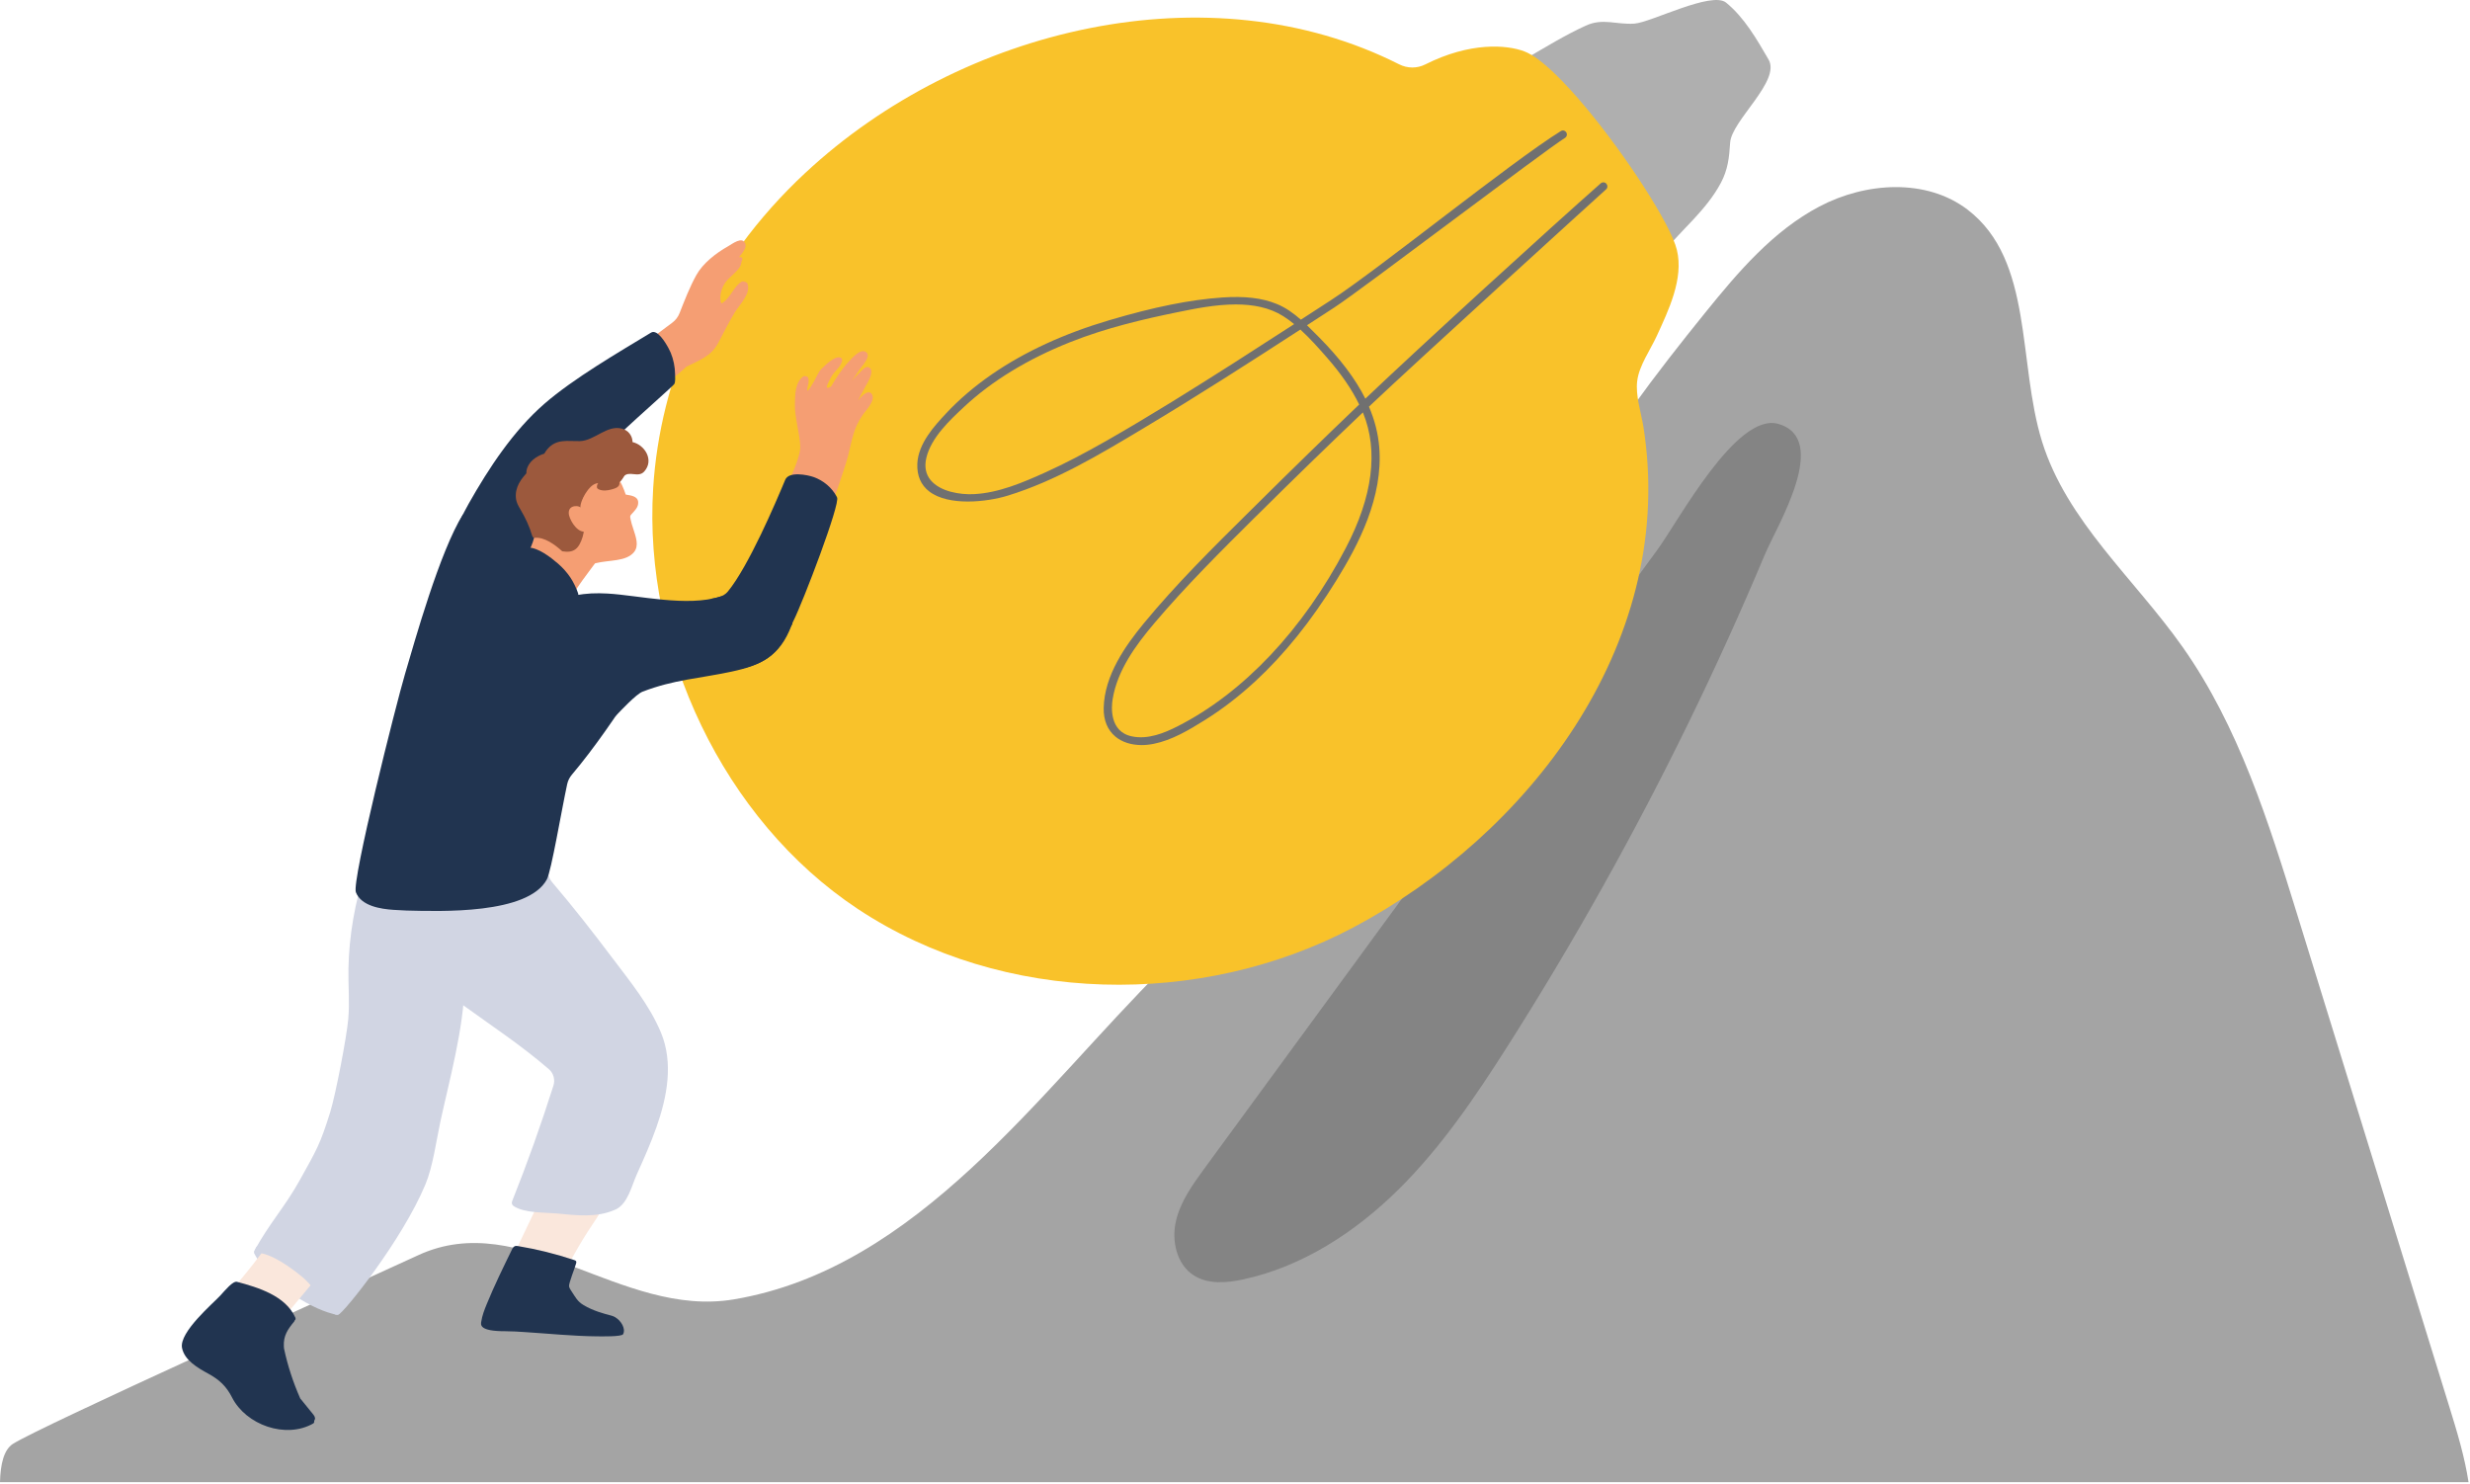 <svg xmlns="http://www.w3.org/2000/svg" width="541" height="325" viewBox="0 0 541 325" fill="none"><g clip-path="url(#clip0_2209_15953)"><path d="M540.68 324.64C539.85 319.17 538.21 313.73 536.57 308.43C535.11 303.7 533.65 298.97 532.19 294.25C522.53 262.99 512.87 231.74 503.21 200.48C496.88 180.01 490.37 159.16 478.02 141.66C467.48 126.73 452.67 114.15 447.26 96.69C441.87 79.31 445.44 57.06 431.02 45.97C421.93 38.99 408.64 39.89 398.5 45.23C388.36 50.57 380.71 59.55 373.51 68.46C362.64 81.89 352.14 95.7 343.64 110.75C338.62 119.63 334.31 128.94 328.51 137.33C320.86 148.39 310.85 157.57 301.07 166.8C285.41 181.58 270.15 196.77 254.88 211.96C227.54 239.16 201.02 277.84 160.71 284.6C135.98 288.75 114.4 264.37 91.58 274.93C75.49 282.38 8.76 312.43 2.82 316.25C0.83 317.53 0.09 320.73 0 324.63H540.69H540.68V324.64Z" fill="#A4A4A4"></path><path d="M363.011 120.42C329.961 165.57 296.901 210.71 263.851 255.86C261.231 259.44 258.551 263.15 257.561 267.47C256.571 271.79 257.721 276.93 261.451 279.33C264.571 281.34 268.631 281.01 272.261 280.23C285.231 277.44 296.811 269.9 306.261 260.58C315.701 251.26 323.191 240.17 330.311 228.97C344.791 206.18 357.991 182.58 369.831 158.32C375.751 146.19 381.331 133.89 386.561 121.44C389.181 115.2 400.981 96.17 389.521 92.85C380.341 90.19 367.641 114.1 363.021 120.41L363.011 120.42Z" fill="#848484"></path><path d="M334.081 13.07C331.941 14.55 331.351 16.09 332.831 18.65C335.431 23.15 358.911 53.41 363.071 55.66C363.521 55.9 363.871 55.72 364.041 55.39C364.171 55.34 364.291 55.27 364.391 55.15C368.531 50.12 373.771 45.96 376.911 40.07C378.461 37.16 378.741 34.55 378.951 31.24C379.261 26.41 390.091 17.75 387.371 13.05C384.781 8.59 382.081 3.86 378.071 0.58C374.911 -2.01 361.641 4.91 358.001 5.17C354.021 5.46 351.121 3.88 347.321 5.62C342.831 7.67 338.651 10.25 334.401 12.71C334.251 12.8 334.161 12.92 334.091 13.05V13.07H334.081Z" fill="#AFAFAF"></path><path d="M176.41 37.84C165.99 47.55 157.44 59.04 151.75 71.86C146.84 82.93 143.8 94.87 143.06 106.98C140.87 142.14 158.45 179.58 187.85 199.06C219.74 220.21 263.17 220.75 296.44 203.12C334.66 182.85 366.47 141.65 360.25 95.5C360.17 94.86 360.08 94.21 359.97 93.57C359.47 90.44 358.18 86.61 358.6 83.42C359.02 80.05 361.45 76.69 362.88 73.58C365.43 68.01 368.83 61.02 367.28 54.72C366.94 53.32 366.05 51.24 364.73 48.78C359.77 39.46 348.94 24.25 340.67 16.26C338.07 13.74 335.71 11.94 333.86 11.25C329.99 9.79 321.99 9.17 312.18 14.11C310.36 15.03 308.26 15 306.44 14.08C264.96 -6.88 210.55 6.02 176.41 37.85V37.84Z" fill="#F9C22A"></path><path d="M351.86 40.25C351.53 39.87 350.97 39.83 350.6 40.16C339.76 49.7 310.87 76.05 299.05 87.32C296.86 82.94 293.49 78.49 288.84 73.8L288.31 73.27C287.64 72.59 286.96 71.91 286.27 71.24C288.29 69.93 290.31 68.61 292.31 67.31C298.25 63.45 338.11 33.1 342.78 30.2C343.05 30.03 343.2 29.75 343.19 29.44C343.19 29.12 342.99 28.82 342.71 28.67C342.44 28.53 342.13 28.54 341.87 28.71C330.96 35.47 302.17 58.81 291.6 65.69C289.4 67.12 287.17 68.57 284.93 70.02C283.32 68.61 281.6 67.36 279.61 66.56C276.42 65.26 272.63 64.82 267.69 65.16C260.67 65.64 252.83 67.22 243.01 70.12C233.09 73.05 224.44 77.03 217.28 81.96C213.45 84.6 210.04 87.51 207.14 90.63C204.74 93.21 201.1 97.11 200.92 101.58C200.82 104.19 201.7 106.23 203.53 107.64C207.75 110.89 216.12 109.97 220.72 108.56C231.19 105.34 240.85 99.56 250.19 93.96L250.69 93.66C262.2 86.77 273.64 79.43 284.82 72.18C286.97 74.14 288.93 76.37 290.62 78.3C293.75 81.87 296.08 85.26 297.7 88.6C290.51 95.47 283.01 102.77 275.09 110.63L273.44 112.26C265.65 119.97 257.6 127.94 250.54 136.51C246.51 141.4 241.87 147.94 241.74 155.09C241.69 157.74 242.58 159.89 244.3 161.33C245.76 162.55 247.78 163.19 250.05 163.19C250.91 163.19 251.81 163.1 252.72 162.91C256.67 162.11 260.28 159.98 263.94 157.69C267.76 155.3 271.48 152.43 275 149.17C281.4 143.24 287.19 136.02 292.7 127.12C297.55 119.29 303 108.89 302.09 97.9C301.84 94.93 301.1 92.01 299.84 89.07C309.78 79.63 350.42 42.67 351.78 41.47C352.14 41.15 352.17 40.64 351.85 40.28V40.25H351.86ZM275.11 113.08L275.5 112.7C283.08 105.17 290.76 97.7 298.51 90.33C298.53 90.37 298.54 90.41 298.56 90.45C301.94 98.78 300.67 108.74 294.77 120.02C285.45 137.88 272.35 151.75 257.9 159.09C255.11 160.51 251.45 162.04 247.9 161.28C242.95 160.24 243.43 154.78 243.7 153.14C244.72 146.79 248.84 141.23 252.73 136.62C259.71 128.36 267.54 120.59 275.11 113.07V113.08ZM283.47 70.98C279.01 73.87 274.5 76.78 270.02 79.64C261.36 85.15 252.04 91 242.58 96.41C237.48 99.32 233.2 101.54 229.11 103.4C223.84 105.79 218.67 107.96 213.3 108.23C210.25 108.38 205.94 107.68 203.85 105.18C202.77 103.88 202.44 102.24 202.89 100.31C203.92 95.86 208.09 91.98 211.13 89.14C217.25 83.43 225.05 78.67 234.32 74.97C242.4 71.75 250.76 69.84 257.86 68.39C261.66 67.61 266.23 66.68 270.68 66.68C274.4 66.68 278.05 67.33 281.1 69.27C281.91 69.78 282.7 70.37 283.46 70.99L283.47 70.98Z" fill="#707070"></path><path d="M75.401 285.73C73.831 281.2 70.931 277.6 67.071 274.56C63.961 272.11 56.341 272.84 56.301 272.92C56.231 272.97 55.501 274.18 55.681 274.53C59.561 281.84 69.001 287.14 73.861 287.98C74.361 288.07 75.471 285.93 75.401 285.74V285.73Z" fill="#D1D5E3"></path><path d="M134.03 260.89C134.25 260.42 133.67 260.11 133.32 260.35C132.17 259.63 130.37 259.77 129.16 259.63C126.48 259.31 123.81 259.01 121.13 258.73C121.08 258.33 120.42 258.16 120.2 258.63C120.18 258.67 120.16 258.71 120.14 258.75C120.03 258.84 119.97 258.97 119.97 259.12C116.21 267.23 112.33 275.29 108.33 283.28C108.15 283.64 108.45 283.9 108.77 283.9C108.8 284.05 108.87 284.18 109.03 284.27C110.85 285.27 112.74 285.6 114.8 285.48C117.21 285.34 119.72 284.19 122.12 284.42C122.54 284.46 122.71 284.02 122.57 283.71C121.58 281.45 124.56 276.92 125.56 275.09C126.88 272.69 128.31 270.35 129.84 268.09C130.49 267.13 131.1 266.17 131.69 265.17C131.99 264.65 133.16 261.77 133.63 261.65C133.89 261.58 134.1 261.28 133.98 260.98C134 260.95 134.02 260.91 134.03 260.88V260.89Z" fill="#FAE7DC"></path><path d="M69.57 271.43C67.26 269.57 63.85 267.54 61.06 269.45C61.01 269.48 60.99 269.52 60.96 269.56C60.85 269.56 60.73 269.62 60.64 269.76C57.31 274.65 53.69 279.31 49.74 283.67C48.75 284.76 47.53 285.87 46.35 287.05C45.05 288.16 43.78 289.31 42.65 290.53C44.57 292.75 47.55 294.48 49.8 295.66C51.98 296.8 54.42 297.55 56.89 297.14C57.65 297.02 58.33 296.76 59 296.45C58.86 295.29 58.78 294.16 58.87 293.14C59.94 291.04 61.58 289.23 63.1 287.41C65.33 284.75 67.55 282.08 69.78 279.42C69.94 279.42 70.09 279.34 70.17 279.13C71.3 275.86 72.42 273.71 69.59 271.44H69.57V271.43Z" fill="#FAE7DC"></path><path d="M162.41 61.71C161.55 62.24 160.96 63.09 160.4 63.92C160.03 64.48 159.64 65.03 159.18 65.53C158.95 65.78 158.7 66.01 158.43 66.22C158.2 66.4 157.97 66.56 157.88 66.17C157.79 65.79 157.77 65.37 157.79 64.98C157.82 64.38 157.92 63.9 158.13 63.3C158.81 61.35 160.15 60.67 161.45 59.24C162.01 58.62 162.29 58.19 162.42 57.34V57.19C162.69 56.91 162.68 56.38 162.21 56.3C162.1 56.28 161.98 56.3 161.87 56.3C162.13 56 162.38 55.7 162.61 55.37C163.01 54.81 163.48 54.14 163.24 53.4C162.66 51.62 160.31 53.47 159.44 53.96C156.88 55.39 153.95 57.65 152.5 60.28C151.06 62.89 149.95 65.77 148.84 68.59C148.51 69.43 147.95 70.16 147.23 70.69C145.59 71.9 142.47 74.28 140.66 75.5C140.6 75.54 140.56 75.59 140.52 75.64C140.35 75.67 140.19 75.79 140.14 76.02C139.84 77.51 141.01 78.31 141.86 79.38C143.01 80.85 143.95 82.45 144.72 84.15C144.84 84.41 145.06 84.46 145.25 84.39C145.36 84.41 148.87 81.75 150.35 80.3C153.11 78.93 155.71 78.07 157.27 75.18C158.49 72.92 159.6 70.63 160.93 68.44C162 66.67 164.58 64.25 163.7 62.08C163.57 61.76 162.72 61.51 162.4 61.71H162.41Z" fill="#F59E73"></path><path d="M97.509 186.97C92.009 182.52 82.979 183.52 80.619 190.48C80.369 190.4 80.059 190.49 79.959 190.82C77.729 197.7 76.469 204.86 76.319 212.11C76.249 215.8 76.609 219.51 76.279 223.19C75.929 227.18 73.499 239.8 72.319 243.6C70.089 250.76 69.329 251.87 65.689 258.43C62.339 264.46 58.919 268.02 55.729 273.94C55.629 274.13 55.709 274.31 55.819 274.42C55.759 274.62 58.219 273.18 66.199 279.67C68.209 281.31 70.809 285.04 72.439 287C72.939 287.61 73.219 288.09 74.119 287.93C75.139 287.75 87.999 271.82 93.179 259.42C94.819 255.49 95.549 249.9 96.439 245.74C98.319 237 101.659 225.03 101.739 215.47C101.769 215.41 103.339 216.49 103.349 216.4C104.189 206.63 106.169 193.96 97.509 186.96V186.97Z" fill="#D1D5E3"></path><path d="M144.76 226.14C142.24 220.12 138.02 214.99 134.14 209.84C129.87 204.17 125.51 198.59 120.91 193.2C119.26 191.27 119.79 187.09 119.89 184.66C119.94 183.42 118.25 183.3 117.89 184.3C113.5 183.3 109.07 182.64 104.56 182.55C101.3 182.49 96.8 182.15 93.79 183.85C91.91 184.91 91.1 186.21 90.62 188.3C89.48 193.26 90.18 199.36 90.64 204.38C91.4 212.53 94.92 215.44 101.21 220C107.63 224.65 114.24 229 120.23 234.19C121.25 235.07 121.63 236.5 121.21 237.8C118.5 246.33 115.5 254.76 112.18 263.07C111.98 263.56 112.18 263.94 112.5 264.16C114.88 265.73 119.23 265.53 121.94 265.78C126.3 266.19 130.65 266.77 134.79 264.93C137.5 263.72 138.33 259.76 139.49 257.19C141.02 253.79 142.55 250.38 143.79 246.85C146.11 240.26 147.55 232.83 144.76 226.14Z" fill="#D1D5E3"></path><path d="M143.751 72.9C143.351 72.68 142.961 72.63 142.601 72.85C135.361 77.25 125.671 82.85 119.211 88.46C112.441 94.35 107.061 102.52 102.661 110.31C97.191 119.99 93.211 134.67 93.211 134.67C93.251 134.67 119.351 133.04 119.551 132.5C121.131 128.37 121.741 124.01 122.701 119.71C123.811 114.75 125.231 109.63 127.461 105.06C129.601 100.66 133.051 97.58 136.531 94.32C139.781 91.28 147.441 84.5 147.671 84.14C147.981 83.64 147.871 82.54 147.861 81.96C147.841 80.36 147.521 78.75 146.911 77.27C146.571 76.44 145.121 73.66 143.751 72.9Z" fill="#213450"></path><path d="M138.549 96.84C138.519 95.44 137.649 94.25 136.179 93.87C132.939 93.03 130.169 96.54 127.029 96.61C124.269 96.67 121.849 96.03 119.849 98.43C119.639 98.68 119.419 99 119.219 99.36C117.469 99.89 115.689 101.15 115.339 103.02C115.169 103.94 115.489 104.61 115.959 105.37C117.019 107.07 118.049 108.31 118.539 110.33C118.419 110.62 118.479 110.99 118.859 111.07C119.799 111.29 120.409 111.2 121.239 110.63C121.679 110.33 121.959 109.84 122.379 109.54C124.209 108.22 125.419 108.63 127.369 108.92C130.049 109.32 132.059 108.9 134.079 107.18C135.429 106.81 135.639 105.45 136.599 104.36C137.819 102.98 139.779 104.75 141.109 103.27C143.319 100.8 141.249 97.45 138.549 96.83V96.84Z" fill="#9C593D"></path><path d="M138.119 113.74C138.079 113.58 138.049 113.43 138.029 113.26C138.009 113.08 138.069 112.89 138.189 112.76C138.969 111.89 139.859 111.13 139.779 109.97C139.699 108.65 138.139 108.52 137.049 108.32C135.239 102.82 130.809 97.65 124.619 98.73C123.859 98.86 123.119 99.12 122.419 99.43C118.889 101.07 116.489 104.59 116.189 108.52C116.049 110.39 116.379 112.3 117.179 113.99C117.559 114.81 118.069 115.59 118.649 116.28C119.099 116.79 121.309 117.6 121.509 118.15C122.569 120.91 128.319 122.89 129.859 123.35C130.019 123.4 130.189 123.41 130.349 123.37C133.539 122.6 137.129 123.04 138.869 120.92C139.989 119.55 139.309 117.67 138.669 115.71C138.449 115.05 138.239 114.38 138.109 113.72V113.74H138.119Z" fill="#F59E73"></path><path d="M138.779 134.12C137.649 132.38 136.169 131.71 134.249 131.32C130.599 130.57 126.749 130.37 123.049 129.92C122.959 129.92 122.899 129.92 122.819 129.94C122.769 129.9 122.749 129.85 122.689 129.81C121.439 128.99 120.109 128.3 119.039 127.24C117.459 125.67 116.169 124.33 114.439 124.17C112.169 122.78 109.139 121.81 106.499 122.37C106.429 122.37 101.459 112.56 101.419 112.63C96.289 120.85 90.859 140.36 88.719 147.59C86.719 154.35 76.989 193 77.949 195.43C79.149 198.48 83.429 199.09 86.189 199.28C87.129 199.34 88.069 199.4 89.009 199.43C96.429 199.61 115.629 200.31 119.779 192.61C120.759 190.78 122.969 177.57 124.229 171.75C124.399 170.97 124.759 170.26 125.269 169.66C130.289 163.72 134.989 156.74 139.279 150.19C139.619 149.67 141.469 138.27 138.779 134.12Z" fill="#213450"></path><path d="M130.681 120.96C130.681 120.89 130.681 120.82 130.661 120.74C129.891 118 128.581 115.74 126.271 113.85C123.871 111.89 120.731 112.39 117.941 112.93C117.591 113 116.921 112.44 116.551 112.02C118.941 117.75 114.821 121.86 112.971 126.18C114.581 128.2 117.641 129.62 119.751 130.79C120.971 131.47 122.651 132.39 124.231 132.61C125.661 129.29 129.431 124.65 131.701 121.56C131.861 121.35 130.811 121.12 130.681 120.97V120.96Z" fill="#F59E73"></path><path d="M126.65 130.03C126.65 130.03 126.63 129.95 126.61 129.91C126.25 128.86 125.57 127.42 124.94 126.5C124.18 125.37 123.26 124.34 122.23 123.45C120.59 122.04 117.91 119.95 115.7 119.92C114.09 119.9 113.06 123 112.19 124.42C111.59 125.4 108.78 128.51 109.42 129.66C110.66 131.87 112.44 133.15 114.36 134.72C116.67 136.6 119.19 137.68 122.1 138.06C122.17 138.09 122.24 138.1 122.32 138.09C122.35 138.09 122.37 138.09 122.4 138.1C122.66 138.13 122.81 137.99 122.88 137.81C123.84 137.15 127.08 131.64 126.64 130.03H126.65Z" fill="#213450"></path><path d="M191.04 86.46C190.37 85.26 189.1 86.26 187.91 87.75C188.45 86.68 189.03 85.62 189.62 84.53C190.03 83.79 191.45 81.56 190.58 80.66C189.76 79.81 188.76 81.16 188.23 81.67C187.64 82.23 187.1 82.82 186.59 83.42C187.14 82.57 187.71 81.74 188.29 80.9C188.79 80.17 191.02 77.89 189.6 77.06C188.37 76.34 186.62 78.44 185.91 79.2C184.38 80.81 183.18 82.7 182.06 84.61C181.89 84.79 181.08 85.22 181.08 84.67C181.08 84.54 181.82 82.83 182.39 82.02C183 81.18 184.65 79.79 184.42 78.66C184.38 78.48 184.21 78.35 184.04 78.3C182.79 77.91 180.68 80.06 179.89 80.83C179.25 81.46 178.79 82.66 178.35 83.44C175.9 87.77 177.07 84.17 177.08 84C177.11 83.58 177.18 83.04 176.97 82.65C176.84 82.41 176.15 82.29 175.93 82.45C174.12 83.8 174.16 86.43 174.1 88.52C174.02 91.29 175.21 95.06 175.28 97.83C175.37 101.32 169.96 110.55 170 112.33C169.89 112.63 173.53 114.07 174.77 114.64C175.77 115.1 176.92 115.3 177.62 116.24C177.86 116.56 179.6 116.43 179.82 116.21C180.34 116.35 185.14 102.31 185.74 99.89C186.61 96.43 186.88 93.85 188.98 90.84C189.6 89.95 191.75 87.76 191.02 86.46H191.04Z" fill="#F59E73"></path><path d="M173.2 131.63C172.32 130.31 159.2 130.2 157.85 130.64C150.52 133.01 139.87 130.38 133.03 130C128.34 129.74 123.67 130.24 119.92 133.31C119.89 133.31 119.86 133.28 119.83 133.28C115.47 132.65 120.09 140.18 120.56 141.24C121.85 144.18 122.97 147.2 123.91 150.28C124.68 152.82 125.01 155.7 126.53 157.91C126.69 158.14 127 158.28 127.25 158.11C129.15 156.82 133.36 158.33 134.95 156.7C136.02 155.6 139.33 152.04 140.75 151.49C147.7 148.82 153.09 148.64 160.28 147.09C166.59 145.74 170.82 143.78 173.36 136.98C173.47 136.89 173.54 136.76 173.54 136.58C173.49 134.99 174.16 133.06 173.2 131.63Z" fill="#213450"></path><path d="M183.34 108.95C183.3 108.88 183.3 108.85 183.28 108.82C182.23 106.81 180.35 105.24 178.2 104.48C176.86 104.01 172.78 103.18 171.99 105.08C169.87 110.17 163.96 124.02 159.42 129.56C158.36 130.85 156.67 130.93 155.88 131.13C154.29 131.72 157.82 141.99 158.83 145.49C158.87 145.63 158.96 145.73 159.06 145.79C159.02 146.14 159.27 146.26 159.69 146.38C161.76 146.99 166.1 145.79 168.67 143.74C171.46 141.52 172.49 138.59 173.73 136.11C175.94 131.71 184.13 110.22 183.33 108.94L183.34 108.95Z" fill="#213450"></path><path d="M127.63 117.52C128.26 115.46 127.75 113.62 127.2 111.63C126.89 110.51 127.62 109.46 127.9 108.31C128.43 106.14 129.45 104.8 128.29 102.51C128.25 102.43 128.23 102.35 128.23 102.28C125.66 100.49 118.93 101.97 116.01 102.61C115.65 102.69 115.57 103.02 115.67 103.29C114.12 104.85 112.77 106.73 113 109.06C113.1 110.1 113.54 110.81 114.05 111.69C115.13 113.52 115.98 115.34 116.58 117.4C116.64 117.61 116.86 117.82 117.09 117.8C119.23 117.59 121.49 119.24 123.15 120.75C125.69 121.17 126.81 120.22 127.64 117.51H127.63V117.52Z" fill="#9C593D"></path><path d="M128.26 111.74C128.2 111.68 128.14 111.64 128.08 111.62C127.44 111.39 127.07 110.89 126.31 110.85C125.66 110.82 124.94 111.03 124.68 111.7C124.53 112.09 124.55 112.53 124.66 112.94C125.06 114.42 126.75 117.04 128.58 116.33C130.69 115.51 129.28 112.8 128.27 111.74H128.26Z" fill="#F59E73"></path><path d="M134.82 288.54C134.51 288.36 134.2 288.23 133.93 288.16C132.31 287.74 129.89 287.1 127.82 285.85C126.45 285.03 126.08 284.17 125.19 282.84C124.97 282.51 124.74 282.16 124.64 281.77C124.5 281.2 125.92 277.72 126.19 276.69C126.22 276.56 126.26 276.41 126.21 276.29C126.14 276.12 125.95 276.05 125.79 275.99C121.78 274.65 117.67 273.62 113.51 272.93C113.26 272.89 113 272.85 112.77 272.94C112.44 273.07 112.25 273.42 112.1 273.74C110.18 277.68 108.25 281.62 106.59 285.68C106.09 286.9 105.61 288.15 105.41 289.46C105.31 290.11 104.87 291.59 110.69 291.57C112.16 291.57 113.63 291.67 115.1 291.77C120.28 292.1 125.45 292.64 130.64 292.69C131.68 292.7 136.18 292.8 136.48 292.22C137.12 290.98 135.96 289.22 134.82 288.56V288.54Z" fill="#213450"></path><path d="M68.6 309.79C67.7 308.65 66.76 307.53 65.85 306.4C65.83 306.37 65.8 306.36 65.78 306.34C64.22 302.8 63.01 299.15 62.21 295.36C62.21 295.2 62.18 295.04 62.17 294.87C62.06 292.55 63.02 291.16 64.41 289.48C64.48 289.4 64.5 289.32 64.51 289.24C64.7 289.1 64.81 288.86 64.69 288.58C62.51 283.79 56.59 282 51.92 280.75C51.02 280.51 49.33 282.58 48.26 283.75C46.77 285.39 39.17 291.79 39.87 295.24C40.42 297.96 43.32 299.61 45.7 300.91C48.04 302.19 49.58 303.63 50.82 306.07C53.88 312.1 62.57 315.19 68.57 311.8C68.82 311.66 68.87 311.42 68.81 311.2C69.11 310.78 69.07 310.37 68.61 309.79H68.6Z" fill="#213450"></path><path d="M135.669 105.6C135.339 103.79 133.169 104.35 131.889 105.1C131.289 105.42 130.709 105.92 130.739 106.69C130.739 106.9 130.919 107.07 131.079 107.15C131.969 107.59 133.059 107.45 133.979 107.19C134.679 106.99 135.879 106.69 135.669 105.6Z" fill="#9C593D"></path><path d="M134.34 97.65C132.48 95.63 130.7 97.05 128.45 97.3C125.58 97.61 123.24 97.24 120.65 98.87C118.94 99.95 117.67 101.47 116.8 103.26C116.6 103.26 116.42 103.39 116.35 103.64C115.77 105.77 116.98 108.31 118.7 109.6C120.22 110.74 122.62 110.4 124.29 109.81C126.31 109.09 126.79 110.7 127.71 108.99C129.22 106.17 130.55 105.42 132.15 105.99C134.64 106.88 136.24 105.72 137.01 103.54C137.44 102.31 135.44 98.84 134.35 97.66H134.34V97.65Z" fill="#9C593D"></path></g><defs><clipPath id="clip0_2209_15953"><rect width="540.69" height="324.64" fill="white"></rect></clipPath></defs></svg>